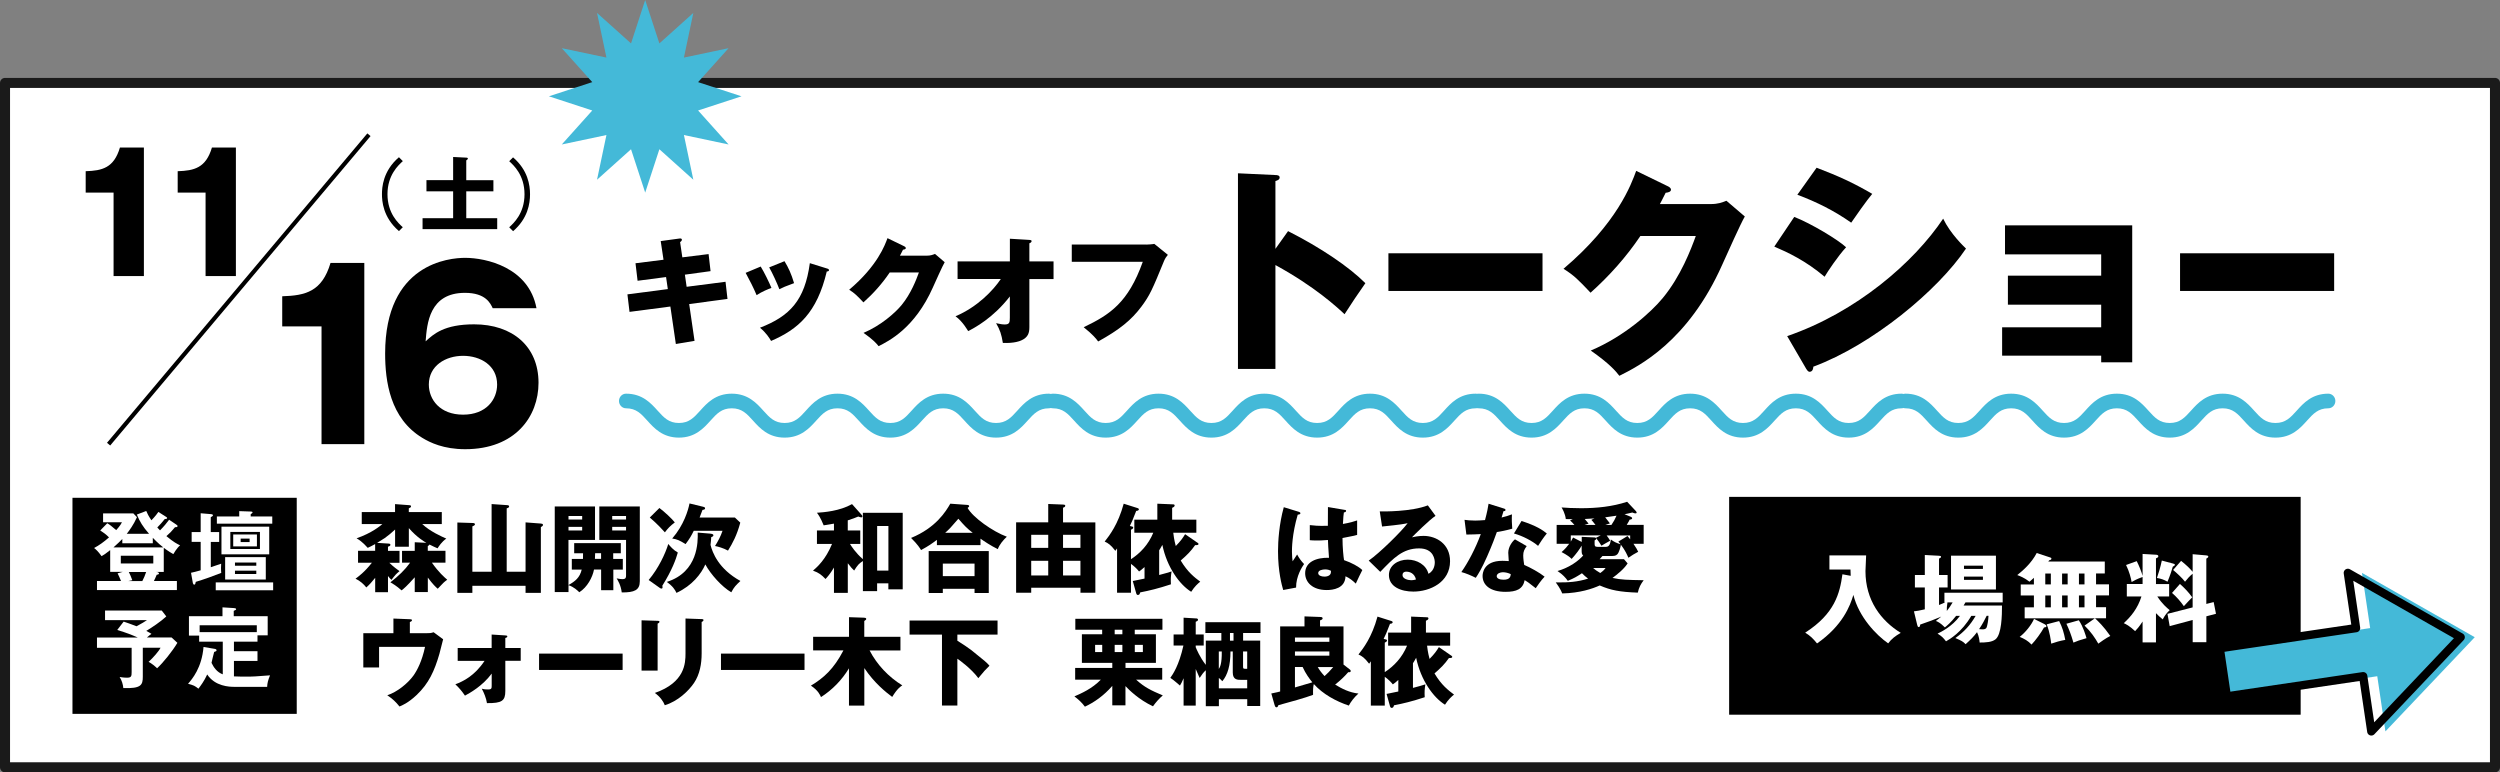 <?xml version="1.0" encoding="UTF-8"?><svg id="a" xmlns="http://www.w3.org/2000/svg" viewBox="0 0 597.84 184.68"><rect x="0" y="0" width="597.84" height="184.68" fill="#808080" stroke="none"/><defs><style>.b{stroke-miterlimit:10;}.b,.c{fill:none;stroke:#000;}.d,.e{fill:#fff;}.c{stroke-width:2px;}.c,.e{stroke-linecap:round;stroke-linejoin:round;}.f{fill:#44b9d8;}.e{stroke:#1a1a1a;stroke-width:2.4px;}</style></defs><rect class="e" x="1.2" y="19.83" width="595.44" height="163.66"/><path d="M308.02,55.27c7.84,3.97,14.57,8.53,18.49,12.45-2.38,3.44-2.65,3.82-4.98,7.42-1.75-1.64-7.05-6.57-16.53-11.76v24.85h-8.96v-46.79l8.96.42c.37,0,1.01.05,1.01.58s-.58.74-1.01.85v16.22l3.02-4.24Z"/><path d="M368.87,60.57v9.01h-36.85v-9.01h36.85Z"/><path d="M409.09,48.8c1.75,0,2.7-.37,3.76-.79l4.4,3.76c-.95,1.59-4.19,8.85-5.41,11.55-8.16,18.34-19.93,24.22-24.59,26.55-.9-1.17-2.38-2.91-6.84-6.04,8.05-3.39,14.47-9.22,17.22-12.56,4.29-5.19,6.73-11.61,7.9-14.84h-13.25c-3.39,5.03-7.42,9.54-11.92,13.57-2.86-3.02-3.92-4.13-6.47-5.72,12.88-10.92,16.22-20.24,17.38-23.42l7.63,3.71c.21.11.69.37.69.79,0,.53-.74.69-1.27.74-.85,1.64-1.01,2.07-1.38,2.7h12.14Z"/><path d="M429.07,51.87c4.08,1.59,10.55,5.51,12.4,7.26-1.96,2.12-4.4,5.78-5.14,7.05-4.5-3.82-8.8-5.83-12.03-7.21l4.77-7.1ZM427.37,80.38c16.64-5.72,30.37-17.7,37.31-28.09,1.75,3.66,5.03,6.73,5.46,7.15-6.68,9.96-22.36,23-36.51,28.25,0,.32-.11,1.22-.9,1.22-.37,0-.69-.53-.79-.69l-4.56-7.84ZM434.42,40.11c5.41,2.07,8.74,3.6,13.3,6.25-1.11,1.27-4.29,5.78-5.03,6.89-3.97-2.81-8.32-4.98-12.88-6.68l4.61-6.47Z"/><path d="M478.78,85.05v-6.78h23.69v-5.41h-22.31v-6.94h22.31v-5.09h-23v-6.94h30.42v32.75h-7.42v-1.59h-23.69Z"/><path d="M558.18,60.57v9.01h-36.85v-9.01h36.85Z"/><path d="M158,57.65l4.47-.61c.2-.03.59-.06.59.28,0,.25-.2.42-.42.59l.53,3.63,6.28-.78.47,4.08-6.14.84.42,2.9,9.3-1.2.47,4.1-9.16,1.23,1.28,8.8-4.47.75-1.31-8.96-9.77,1.28-.5-4.19,9.66-1.26-.42-2.88-6.81.89-.5-4.19,6.7-.84-.67-4.47Z"/><path d="M181.91,63.74c.87,1.4,2.04,3.83,2.57,5.11-.7.25-2.29.89-3.55,1.73-.75-1.81-1.7-3.63-2.62-5.33l3.6-1.51ZM197.71,64.19c.31.08.53.17.53.42,0,.28-.39.31-.53.31-2.35,9.91-6.84,13.82-13.32,16.61-.33-.59-1.17-1.95-2.65-3.16,7.15-2.76,10.72-6.56,11.92-15.44l4.05,1.26ZM187.6,62.46c.95,1.56,1.62,2.99,2.29,5.25-2.04.75-2.71,1.03-3.52,1.45-.53-1.42-1.68-3.91-2.43-5.22l3.66-1.48Z"/><path d="M221.61,61.14c.92,0,1.42-.2,1.98-.42l2.32,1.98c-.5.84-2.21,4.66-2.85,6.09-4.3,9.66-10.5,12.76-12.96,13.99-.47-.61-1.26-1.54-3.6-3.18,4.24-1.79,7.62-4.86,9.08-6.62,2.26-2.74,3.55-6.12,4.16-7.82h-6.98c-1.79,2.65-3.91,5.03-6.28,7.15-1.51-1.59-2.07-2.18-3.41-3.02,6.79-5.75,8.54-10.67,9.16-12.34l4.02,1.95c.11.06.36.2.36.42,0,.28-.39.36-.67.39-.45.87-.53,1.09-.73,1.42h6.39Z"/><path d="M228.99,66.73v-4.22h12.51v-5.42l4.66.28c.31.03.53.03.53.31,0,.25-.31.42-.53.5v4.33h5.78v4.22h-5.78v11.5c0,1.4-.31,2.4-1.84,3.13-.28.14-1.7.78-4.5.64-.34-2.07-.67-3.07-1.62-4.72,1,.22,1.48.31,2.09.31,1.14,0,1.2-.53,1.2-1.65v-5.05c-4.05,5.22-8.46,7.51-9.97,8.29-.11-.17-1.31-2.32-3.02-3.55,5.25-2.23,8.99-6.17,10.83-8.91h-10.36Z"/><path d="M274.11,58.49c.22,0,1.45-.06,1.93-.17l3.24,2.62c-.33.42-.64.78-.92,1.48-2.79,6.81-3.38,8.18-5.42,10.92-2.37,3.16-5.14,5.45-10.33,8.32-.47-.64-1.14-1.54-3.46-3.41,6.34-3.04,10.64-5.89,14.13-15.64h-16.98v-4.13h17.82Z"/><path class="f" d="M238.19,104.65c-3.89,0-5.92-2.25-7.55-4.06-1.49-1.65-2.66-2.95-5.09-2.95s-3.6,1.3-5.09,2.95c-1.63,1.81-3.66,4.06-7.55,4.06s-5.92-2.25-7.55-4.06c-1.49-1.65-2.66-2.95-5.09-2.95s-3.6,1.3-5.09,2.95c-1.63,1.81-3.66,4.06-7.55,4.06s-5.92-2.25-7.55-4.06c-1.49-1.65-2.66-2.95-5.09-2.95s-3.6,1.3-5.09,2.95c-1.63,1.81-3.66,4.06-7.55,4.06s-5.92-2.25-7.55-4.06c-1.49-1.65-2.66-2.95-5.09-2.95-.93,0-1.69-.79-1.69-1.75s.75-1.75,1.69-1.75c3.89,0,5.92,2.25,7.55,4.06,1.49,1.65,2.66,2.95,5.09,2.95s3.6-1.3,5.09-2.95c1.63-1.81,3.66-4.06,7.55-4.06s5.92,2.25,7.55,4.06c1.49,1.65,2.66,2.95,5.09,2.95s3.6-1.3,5.09-2.95c1.63-1.81,3.66-4.06,7.55-4.06s5.92,2.25,7.55,4.06c1.49,1.65,2.66,2.95,5.09,2.95s3.6-1.3,5.09-2.95c1.63-1.81,3.66-4.06,7.55-4.06s5.92,2.25,7.55,4.06c1.49,1.65,2.66,2.95,5.09,2.95s3.6-1.3,5.09-2.95c1.63-1.81,3.66-4.06,7.55-4.06.93,0,1.69.79,1.69,1.75s-.75,1.75-1.69,1.75c-2.43,0-3.6,1.3-5.09,2.95-1.63,1.81-3.66,4.06-7.55,4.06Z"/><path class="f" d="M340.25,104.65c-3.89,0-5.92-2.25-7.55-4.06-1.49-1.65-2.66-2.95-5.09-2.95s-3.6,1.3-5.09,2.95c-1.63,1.81-3.66,4.06-7.55,4.06s-5.92-2.25-7.55-4.06c-1.49-1.65-2.66-2.95-5.09-2.95s-3.6,1.3-5.09,2.95c-1.63,1.81-3.66,4.06-7.55,4.06s-5.92-2.25-7.55-4.06c-1.49-1.65-2.66-2.95-5.09-2.95s-3.6,1.3-5.09,2.95c-1.63,1.81-3.66,4.06-7.55,4.06s-5.92-2.25-7.55-4.06c-1.49-1.65-2.66-2.95-5.09-2.95-.93,0-1.69-.79-1.69-1.75s.75-1.75,1.69-1.75c3.89,0,5.92,2.25,7.55,4.06,1.49,1.65,2.66,2.95,5.09,2.95s3.6-1.3,5.09-2.95c1.63-1.81,3.66-4.06,7.55-4.06s5.92,2.25,7.55,4.06c1.49,1.65,2.66,2.95,5.09,2.95s3.6-1.3,5.09-2.95c1.63-1.81,3.66-4.06,7.55-4.06s5.92,2.25,7.55,4.06c1.49,1.65,2.66,2.95,5.09,2.95s3.6-1.3,5.09-2.95c1.63-1.81,3.66-4.06,7.55-4.06s5.92,2.25,7.55,4.06c1.49,1.65,2.66,2.95,5.09,2.95s3.6-1.3,5.09-2.95c1.63-1.81,3.66-4.06,7.55-4.06.93,0,1.69.79,1.69,1.75s-.75,1.75-1.69,1.75c-2.43,0-3.6,1.3-5.09,2.95-1.63,1.81-3.66,4.06-7.55,4.06Z"/><path class="f" d="M442.09,104.65c-3.89,0-5.92-2.25-7.55-4.06-1.49-1.65-2.66-2.95-5.09-2.95s-3.6,1.3-5.09,2.95c-1.63,1.81-3.66,4.06-7.55,4.06s-5.92-2.25-7.55-4.06c-1.49-1.65-2.66-2.95-5.09-2.95s-3.6,1.3-5.09,2.95c-1.63,1.81-3.66,4.06-7.55,4.06s-5.92-2.25-7.55-4.06c-1.49-1.65-2.66-2.95-5.09-2.95s-3.6,1.3-5.09,2.95c-1.63,1.81-3.66,4.06-7.55,4.06s-5.92-2.25-7.55-4.06c-1.49-1.65-2.66-2.95-5.09-2.95-.93,0-1.69-.79-1.69-1.75s.75-1.75,1.69-1.75c3.89,0,5.92,2.25,7.55,4.06,1.49,1.65,2.66,2.95,5.09,2.95s3.6-1.3,5.09-2.95c1.63-1.81,3.66-4.06,7.55-4.06s5.92,2.25,7.55,4.06c1.49,1.65,2.66,2.95,5.09,2.95s3.6-1.3,5.09-2.95c1.63-1.81,3.66-4.06,7.55-4.06s5.92,2.25,7.55,4.06c1.49,1.65,2.66,2.95,5.09,2.95s3.6-1.3,5.09-2.95c1.63-1.81,3.66-4.06,7.55-4.06s5.92,2.25,7.55,4.06c1.49,1.65,2.66,2.95,5.09,2.95s3.6-1.3,5.09-2.95c1.63-1.81,3.66-4.06,7.55-4.06.93,0,1.69.79,1.69,1.75s-.75,1.75-1.69,1.75c-2.43,0-3.6,1.3-5.09,2.95-1.63,1.81-3.66,4.06-7.55,4.06Z"/><path class="f" d="M544.14,104.65c-3.89,0-5.92-2.25-7.55-4.06-1.49-1.65-2.66-2.95-5.09-2.95s-3.6,1.3-5.09,2.95c-1.63,1.81-3.66,4.06-7.55,4.06s-5.92-2.25-7.55-4.06c-1.49-1.65-2.66-2.95-5.09-2.95s-3.6,1.3-5.09,2.95c-1.63,1.81-3.66,4.06-7.55,4.06s-5.92-2.25-7.55-4.06c-1.49-1.65-2.66-2.95-5.09-2.95s-3.6,1.3-5.09,2.95c-1.63,1.81-3.66,4.06-7.55,4.06s-5.92-2.25-7.55-4.06c-1.49-1.65-2.66-2.95-5.09-2.95-.93,0-1.69-.79-1.69-1.75s.75-1.75,1.69-1.75c3.89,0,5.92,2.25,7.55,4.06,1.49,1.65,2.66,2.95,5.09,2.95s3.6-1.3,5.09-2.95c1.63-1.81,3.66-4.06,7.55-4.06s5.92,2.25,7.55,4.06c1.49,1.65,2.66,2.95,5.09,2.95s3.6-1.3,5.09-2.95c1.63-1.81,3.66-4.06,7.55-4.06s5.92,2.25,7.55,4.06c1.49,1.65,2.66,2.95,5.09,2.95s3.6-1.3,5.09-2.95c1.63-1.81,3.66-4.06,7.55-4.06s5.92,2.25,7.55,4.06c1.49,1.65,2.66,2.95,5.09,2.95s3.6-1.3,5.09-2.95c1.63-1.81,3.66-4.06,7.55-4.06.93,0,1.69.79,1.69,1.75s-.75,1.75-1.69,1.75c-2.43,0-3.6,1.3-5.09,2.95-1.63,1.81-3.66,4.06-7.55,4.06Z"/><path d="M96.14,134.59v-2.85h3.04v-2.07l2.78.14c-.41-.23-2.28-1.31-4.19-3.52v4.46h-3.29v-4.12c-.83.78-1.59,1.4-2.44,2.02-.3.21-1.24.8-1.86,1.17l2.6.16c.3.02.58.02.58.32,0,.25-.3.34-.58.44v.99h2.76v2.85h-2.44c.92.9,1.89,1.61,2.44,2-.83.69-.94.8-1.93,2.09-.37-.35-.41-.41-.83-.92v3.86h-3.06v-3.43c-.69.85-1.33,1.61-2.12,2.3-.62-.8-1.52-1.59-2.58-2.09.64-.48,2.16-1.56,3.91-3.82h-3.31v-2.85h4.09v-1.61c-1.03.55-1.15.62-1.77.9-1.26-1.43-2.16-1.98-2.67-2.28,3.63-1.26,5.63-2.94,6.16-3.4h-4.92v-2.87h7.96v-1.91l3.29.25c.39.02.53.07.53.28,0,.23-.16.32-.53.48v.9h7.89v2.87h-4.67c1.84,1.75,4.69,3.01,5.75,3.47-1.06.71-1.82,1.89-2.09,2.32-.55-.23-1.08-.46-1.93-.9-.07.12-.12.18-.41.39v1.1h4.23v2.85h-3.24c1.59,2.28,3.01,3.52,3.66,4.07-.3.23-.76.55-1.24,1.08-.78.83-.87.92-1.03,1.08-.51-.44-1.13-1.01-2.37-2.67v3.47h-3.13v-3.54c-1.93,2.16-2.6,2.71-3.15,3.13-1.27-1.13-2.16-1.63-2.67-1.93,1.98-1.54,3.47-2.97,4.71-4.69h-1.93Z"/><path d="M117.56,136.73v-16.19l3.61.25c.32.02.58.05.58.32,0,.21-.16.32-.58.46v15.15h4.51v-11.8l3.66.28c.18.02.51.05.51.32,0,.14-.07.28-.51.53v15.73h-3.66v-1.7h-12.72v1.7h-3.59v-16.83l3.68.12c.21,0,.53.05.53.3,0,.18-.14.3-.62.51v10.85h4.6Z"/><path d="M146.67,136.2v4.94h-2.92v-4.94h-1.7c-.35,1.84-1.59,4.21-3.52,5.43-.44-.44-1.29-1.26-2.58-1.7v1.66h-3.29v-20.47h9.63v8h-6.35v10.79c1.61-.9,2.71-1.77,3.17-3.7h-2.37v-2.55h2.67c0-.41.02-.92.02-1.36h-2.12v-2.42h11.15v2.42h-1.82v1.36h2.3v2.55h-2.3ZM139.22,123.39h-3.27v.85h3.27v-.85ZM139.22,125.99h-3.27v.87h3.27v-.87ZM143.75,132.29h-1.43c-.02.28-.02,1.15-.05,1.36h1.47v-1.36ZM148.68,141.67c-.21-1.75-.94-2.9-1.22-3.36.76.14.97.18,1.33.18.44,0,.92,0,.92-.8v-8.58h-6.39v-8h9.68v17.89c0,2.14-1.31,2.69-4.32,2.67ZM149.71,123.39h-3.31v.85h3.31v-.85ZM149.71,125.99h-3.31v.87h3.31v-.87Z"/><path d="M155.12,138.7c2.32-2.74,4.02-6.35,4.69-8.62.44.55,1.24,1.47,2.28,2.05-.44,1.59-1.38,4.21-3.7,7.93.02.14.05.25.05.39,0,.23-.14.3-.25.3-.18,0-.32-.09-.44-.18l-2.62-1.86ZM157.69,121.48c1.13.83,3.08,2.64,3.68,3.45-1.13.85-1.68,1.45-2.37,2.37-.37-.41-1.79-2-3.61-3.54l2.3-2.28ZM169.86,127.62c.57.05.74.18.74.41s-.32.35-.53.44c-.02.57-.05.99-.16,1.84.46,1.82,1.91,5.73,7.15,8.62-1.1,1.03-1.52,1.45-2.18,2.71-2.25-1.31-4.92-4.28-6.21-6.67-.97,2.23-3.13,5.06-6.9,6.81-.37-.78-.87-1.59-2.32-2.62,7.56-2.41,7.45-9.63,7.4-11.8l3.01.25ZM168.08,121.16c.28.07.53.14.53.39,0,.28-.23.32-.62.39-.25.69-.44,1.15-.69,1.82h8.44l1.29,1.22c-.8,2.99-1.84,4.94-2.94,6.69-1.13-.62-2.39-.97-3.1-1.1.69-1.1,1.36-2.32,1.79-3.63h-6.88c-.6,1.22-.97,1.86-1.95,3.17-1.43-.87-1.98-1.15-3.2-1.33,2.81-3.24,3.82-6.78,4.14-8.39l3.2.78Z"/><path d="M206.35,122.63h9.52v18.3h-3.43v-1.43h-2.69v1.86h-3.4v-7.2c-1.01.67-1.24.94-2.09,2.28-.39-.37-.78-.76-1.52-1.75v7.08h-3.31v-6.05c-.92,1.56-1.61,2.3-2.02,2.74-.97-.99-1.52-1.47-2.99-2,1.06-.92,3.01-2.64,4.55-6.39h-3.61v-3.22h4.07v-1.63c-.39.07-2.12.34-2.46.41-.78-1.91-1.29-2.58-1.61-3.01,1.7-.12,5.4-.39,8.39-2.07l2.32,2.6c.07.07.16.21.16.3,0,.14-.09.28-.28.28-.14,0-.46-.12-.71-.21-.51.21-1.49.62-2.51.92v2.42h2.99v3.22h-2.46c.28.46,1.38,2.18,3.08,3.63v-11.08ZM212.45,136.45v-10.67h-2.69v10.67h2.69Z"/><path d="M234.47,130.36h-10.42v-1.26c-1.17.87-1.91,1.42-3.79,2.44-.28-.44-.76-1.29-2.39-2.9,5.91-2.42,8.3-6.3,9.38-8.19l4.14.3c.11,0,.37.07.37.28,0,.14-.09.23-.37.44,1.29,2.32,6.07,5.66,9.38,6.88-.78.71-1.75,1.84-2.16,2.97-1.7-.83-3.27-1.89-4.14-2.51v1.56ZM225.46,140.8v1.01h-3.38v-10.03h14.37v10.03h-3.4v-1.01h-7.59ZM233.05,137.78v-3.01h-7.59v3.01h7.59ZM232.61,127.41c-1.4-1.08-1.98-1.7-3.43-3.36-1.98,2.28-2.07,2.39-3.15,3.36h6.58Z"/><path d="M246.6,140.54v1.2h-3.61v-16.83h7.68v-4.39l3.54.14c.44.02.53.12.53.28,0,.28-.28.39-.53.48v3.5h7.73v16.83h-3.56v-1.2h-11.77ZM250.67,131.02v-3.13h-4.07v3.13h4.07ZM250.67,137.62v-3.52h-4.07v3.52h4.07ZM258.37,131.02v-3.13h-4.16v3.13h4.16ZM258.37,137.62v-3.52h-4.16v3.52h4.16Z"/><path d="M286.38,129.78c.14.09.23.21.23.3,0,.25-.35.3-.81.28-1.03,1.47-1.91,2.34-3.45,3.68,1.68,2.81,3.27,4,4.67,5.06-.57.46-1.36,1.15-2.16,2.42-2.76-1.7-5.79-5.84-6.9-11.22-.41.76-.6,1.06-.76,1.29v5.91c1.47-.39,2.12-.57,2.97-.85-.18,1.06-.23,1.84-.16,3.08-3.06,1.01-5.13,1.5-7.34,1.93-.12.37-.18.62-.58.62-.16,0-.3-.14-.37-.37l-.83-2.97c.71-.14,1.52-.3,2.81-.58v-2.76c-.62.58-.92.78-1.31,1.06-.39-.48-.9-1.06-1.93-1.82v6.9h-3.33v-10.6c-.16.25-.28.41-.41.58-1.08-1.4-1.7-1.84-2.55-2.21,1.15-1.47,3.2-4.09,4.55-9.06l3.4,1.08c.12.05.23.16.23.23,0,.39-.51.41-.64.41-.92,2.37-1.03,2.62-1.52,3.61l.48.12c.14.02.32.07.32.25,0,.28-.3.41-.53.53v7.04c2.18-1.4,4.16-3.47,5.33-6.32h-4.53v-3.13h5.5v-3.82l3.77.16c.18,0,.37.05.37.28s-.23.39-.6.55v2.83h5.79v3.13h-5.52c.07.58.18,1.61.6,3.17,1.15-1.17,1.68-1.91,2.23-2.83l2.97,2.05Z"/><path d="M310.67,122.42c.18.07.3.16.3.32,0,.28-.44.32-.64.34-1.38,4.74-1.38,8.14-1.38,8.85,0,1.15.09,1.68.16,2.3.3-.44.78-1.17,1.08-1.63.46.87.99,1.59,1.66,2.28-.46.67-1.93,2.9-1.91,5.63l-3.08.58c-.32-1.1-1.24-4.37-1.24-9.27,0-2.35.25-6.49,1.38-10.53l3.68,1.13ZM321.6,121.92c.12.02.3.05.3.25,0,.28-.32.34-.53.37-.07.51-.16,1.15-.23,2.76,1.79-.32,2.58-.57,3.4-.85v3.47c-.53.14-1.59.39-3.5.74,0,2.28.23,4.51.37,5.29,1.77.6,3.52,1.54,4.37,2.37-.37.67-1.06,2.16-1.56,3.24-.74-.71-1.49-1.33-2.46-1.75-.09,2.94-3.04,3.29-4.48,3.29-3.45,0-5.17-1.89-5.17-4.02,0-2.74,2.71-3.77,5.7-3.7-.18-2.62-.21-2.92-.25-4.25-1.31.12-2.25.12-2.64.12-.74,0-1.22-.02-1.7-.07v-3.61c.83.09,2,.25,4.32.16,0-.97,0-2.99.02-4.48l4.05.69ZM316.84,136.17c-.51,0-1.61.16-1.61.87,0,.6.76.85,1.49.85.18,0,1.56,0,1.56-1.13,0-.12,0-.21-.05-.3-.28-.12-.69-.3-1.4-.3Z"/><path d="M343.28,123.36c-1.56,1.04-5.13,4.6-5.63,5.13.39-.09,1.52-.34,2.76-.34,3.13,0,6.35,1.98,6.35,6.05,0,5.06-4.81,7.27-8.78,7.27-2.97,0-5.84-1.17-5.84-3.96,0-2.28,2.12-3.68,4.51-3.68,2.16,0,4.42,1.22,4.94,3.38,1.52-.76,1.52-2.53,1.52-2.71,0-.55-.18-3.36-3.75-3.36-3.89,0-6.09,2.28-9.29,5.61l-2.76-2.69c2.64-1.84,7.77-6.9,9.31-8.95-.74.16-1.52.34-6.12.8l-.55-3.61c.9.02,7.54.09,11.5-1.45l1.84,2.51ZM336.36,136.7c-.78,0-.97.44-.97.83,0,.87,1.29,1.22,2.07,1.22.53,0,.92-.11,1.15-.18-.37-1.56-1.61-1.86-2.25-1.86Z"/><path d="M350.22,124.31c.69.09,1.33.18,2.55.18.67,0,1.36-.05,2.35-.12.53-1.98.69-2.94.85-3.91l3.61,1.13c.32.09.44.18.44.37,0,.28-.37.28-.48.28-.07.16-.37,1.22-.46,1.52,1.13-.28,1.82-.51,2.48-.76-.07.94-.02,2.51.07,3.43-1.63.46-2.92.69-3.68.8-.32.94-1.1,3.06-2.35,5.89-1.22,2.76-2.07,4.14-2.69,5.06-1.08-.55-2.32-1.08-3.45-1.38,1.59-2.25,3.4-5.66,4.65-9.08-.53.05-2.74.11-3.45.11l-.44-3.52ZM365.09,130.59c-.55.78-.83,1.29-.83,2.25,0,.76.16,1.84.23,2.25,1.38.58,3.68,1.84,4.88,2.81-.78.8-1.82,2.3-2.12,2.76-1.75-1.38-1.96-1.52-2.64-1.93-.44,2.16-1.96,2.8-4.6,2.8-3.66,0-5.47-1.63-5.47-3.79,0-.44.09-3.63,4.74-3.63.64,0,1.1.05,1.52.07-.02-.16-.12-1.82-.12-2,0-1.5,1.1-2.85,1.61-3.2l2.8,1.61ZM359.39,136.84c-.64,0-1.47.32-1.47.94,0,.55.67.85,1.63.85,1.56,0,1.66-.76,1.73-1.33-.55-.28-1.27-.46-1.89-.46ZM363.85,124.58c3.66,1.2,5.01,2.16,6.05,2.99-.78.94-1.7,2.32-2.09,2.97-1.36-1.17-3.66-2.37-5.77-2.97l1.82-2.99Z"/><path d="M372.25,130.06v-4.53h4.25c-.46-.53-.53-.6-1.04-1.08l.64-.3c-.48,0-.69,0-1.66-.02-.14-1.31-.83-2.48-1.01-2.78,1.24.09,2.69.18,4.64.18,3.73,0,7.47-.37,11.04-1.54l2.09,2.23c.11.14.18.25.18.34,0,.16-.12.21-.3.21s-.37-.07-.74-.21c-.83.21-1.31.3-1.86.41l1.36.55c.46.18.46.34.46.41,0,.21-.21.28-.6.34-.09.21-.3.64-.69,1.24h4.05v4.53h-2.44c.69,1.01.87,1.38,1.13,1.91-1.13.62-1.22.67-2.35,1.43-.28-.67-.69-1.66-1.79-3.13-.07.51-.41,1.84-.85,2.3-.39.41-.83.41-1.77.41h-1.79c-.23.28-.39.46-.67.76h5.82l.87,1.01c-.94,1.45-2.55,2.67-3.61,3.47,2.09.46,3.52.48,7.45.55-.69.92-1.13,1.72-1.4,2.97-4.35-.16-6.46-.57-9.11-1.72-1.72.78-4.71,1.82-8.97,1.91-.16-.39-.41-1.1-1.54-2.64,3.1.05,5.2-.12,7.73-.9-.55-.41-.99-.81-1.47-1.29-1.33.87-1.77,1.13-3.38,1.82-.57-.8-1.17-1.47-2.46-2.35,2.85-.83,5.01-2.41,6.14-3.72-.14-.12-.37-.28-.37-.97v-1.38c-.41.74-1.29,1.98-2.39,3.17-.51-.48-1.06-.92-2.41-1.63.92-.81,1.33-1.33,1.82-1.98h-3.01ZM375.63,129.53c.25-.41.39-.67.55-.99l2.07,1.06v-1.22l3.01.14c.14,0,.46.05.46.3,0,.14-.07.25-.39.41v.83c0,.46.07.71.69.71h2c.81,0,1.04-.67,1.2-1.75.76.55,1.24.8,2.32,1.13-.18-.23-.3-.37-.53-.64l2.18-1.33c.21.23.3.34.64.78v-.92h-5.63c.32.41.62.87.85,1.26-.69.39-1.82,1.01-2.09,1.2-.3-.51-.85-1.33-1.31-1.89l1.15-.58h-7.17v1.5ZM381.54,125.53c-.62-.8-.67-.87-.99-1.22l.74-.34c-.51.02-1.13.09-2.32.14.3.37.8.94.92,1.1l-.97.32h2.62ZM380.96,135.83c.44.37.94.76,1.72,1.2.8-.57,1.06-.9,1.26-1.2h-2.99ZM385.35,125.53c.55-.83.87-1.38,1.22-2.21-.46.07-1.17.18-2.71.39.39.48.83,1.03,1.13,1.45l-1.1.37h1.47Z"/><path d="M101.99,151.42c.76,0,1.03,0,1.7-.23l2.28,1.68c-.14.55-.76,3.01-.9,3.52-1.17,4.02-2.51,7.04-5.45,9.82-2.02,1.91-3.54,2.51-4.09,2.74-.87-1.08-1.56-1.77-2.92-2.69,2.37-.76,4.9-2.83,6.25-4.69.9-1.26,2.05-3.45,2.78-6.88h-10.99v4.92h-3.77v-8.19h7.2v-3.5l3.93.16c.18,0,.51.02.51.23,0,.25-.34.39-.51.44v2.67h3.98Z"/><path d="M109.45,158.02v-3.06h8.12v-3.22l3.27.21c.32.02.48.05.48.25,0,.23-.3.32-.48.37v2.39h3.68v3.06h-3.68v7.22c0,2.35-.81,2.94-4.39,2.9-.18-1.17-.71-2.48-1.24-3.45.34.09.67.18,1.52.18s.85-.28.85-1.03v-2.76c-2.21,2.99-5.2,4.62-6.39,5.27-.67-.99-1.43-1.91-2.3-2.71,1.89-.71,4.6-2.02,6.99-5.61h-6.42Z"/><path d="M148.89,156.3v3.91h-19.98v-3.91h19.98Z"/><path d="M157.26,148.46c.28,0,.44.02.44.23,0,.23-.28.37-.44.44v11.24h-3.84v-12.03l3.84.12ZM167.79,148.04c.23,0,.44.05.44.23,0,.28-.28.39-.44.46v7.5c0,2.51-.44,5.04-1.84,7.11-1.26,1.86-3.82,4.35-6.97,5.31-.35-.94-1.17-2.09-2.39-2.94,7.2-2.51,7.34-7.11,7.34-9.45v-8.35l3.86.14Z"/><path d="M192.39,156.3v3.91h-19.98v-3.91h19.98Z"/><path d="M206.68,168.74h-3.66v-8.92c-1.68,2.78-3.96,5.13-6.69,6.88-.21-.48-.64-1.56-2.41-2.74,3.04-1.82,5.47-3.98,7.77-8.42h-7.24v-3.26h8.58v-4.69l3.54.12c.18,0,.57.02.57.28,0,.21-.07.25-.46.51v3.79h8.65v3.26h-7.38c1.79,3.43,4.51,6.3,7.82,8.35-.39.25-1.2.76-2.41,2.76-1.45-1.08-4.28-3.31-6.67-6.9v8.99Z"/><path d="M228.94,153.22c1.13.71,2.62,1.68,3.29,2.21,3.36,2.69,3.7,2.97,4.39,3.77-1.08,1.06-1.22,1.22-2.67,2.97-1.7-2.32-4.6-4.37-5.01-4.65v11.2h-3.68v-16.97h-7.75v-3.36h21.04v3.36h-9.61v1.47Z"/><path d="M269.16,168.67h-3.17v-4.65c-2.05,2.37-4.37,3.96-6.55,4.97-.71-.97-1.54-1.72-2.51-2.46,1.63-.71,4.21-1.82,6.32-4h-6.14v-2.81h8.88v-1.2h-7.27v-6.85h4.85v-1.08h-6.42v-2.62h20.83v2.62h-6.62v1.08h5.06v6.85h-7.27v1.2h8.78v2.81h-6.25c2.05,1.84,3.47,2.53,6.39,3.77-.85.71-1.68,1.66-2.35,2.6-3.4-1.59-5.79-3.98-6.58-4.83v4.6ZM263.58,154.21h-1.7v1.72h1.7v-1.72ZM268.4,150.6h-1.84v1.08h1.84v-1.08ZM266.56,155.93h1.84v-1.72h-1.84v1.72ZM271.37,155.93h1.93v-1.72h-1.93v1.72Z"/><path d="M288.34,153.19h3.73v-1.82h-3.82v-2.58h13.18v2.58h-4.16v1.82h4.09v15.64h-3.1v-1.63h-6.78v1.68h-3.13v-8.6c-.57.51-.94,1.04-1.47,1.84-.55-1.2-.76-1.68-.94-2.14v8.76h-2.9v-6.55c-.32.83-.6,1.29-.87,1.75-.16-.14-1.63-1.43-2.3-1.84.6-.85,2.05-2.9,3.13-7.73h-2.35v-2.64h2.39v-4.02l3.06.18c.14,0,.39.07.39.32s-.28.37-.55.48v3.04h1.91v2.64h-1.91v.41c.21.48.99,2.42,2.41,4.21v-5.79ZM298.25,164.6v-2.02h-1.43c-.85,0-2.02.02-2.02-1.75v-5.04h-.55c0,3.36-.69,5.63-1.95,7.11-.39-.41-.48-.53-.83-.78v2.48h6.78ZM291.46,155.79v4.19c.3-.48.74-1.2.71-4.19h-.71ZM294.98,151.38h-.85v1.82h.85v-1.82ZM298.25,155.79h-.99v3.59c0,.51.07.55.53.55h.46v-4.14Z"/><path d="M304.01,165.84c1.33-.28,1.75-.37,2.12-.48v-15.57h5.82v-2.39l3.72.14c.28,0,.62.02.62.34,0,.25-.3.37-.62.48v1.43h5.61v9.13l1.54,1.2c.11.09.18.18.18.32,0,.18-.09.3-.25.3-.07,0-.23.02-.34,0-.94,1.1-2,2.07-3.13,2.97,1.61.99,3.43,1.91,5.57,2.14-1.06.94-1.82,1.98-2.3,2.88-3.04-1.01-6.21-2.74-8.37-5.15-.16.64-.21,1.2-.18,2.58-1.84.71-5.52,1.72-8.3,2.48-.09.28-.21.51-.44.51-.3,0-.39-.35-.46-.55l-.78-2.74ZM309.67,153.47h8.23v-1.01h-8.23v1.01ZM317.9,155.79h-8.23v1.01h8.23v-1.01ZM309.67,164.39c1.29-.37,3.84-1.13,4.16-1.22-.71-.87-1.59-2.05-2.32-3.66h-1.84v4.88ZM315.12,159.52c.44.76.92,1.4,1.63,2.16.74-.67,1.24-1.17,2.07-2.16h-3.7Z"/><path d="M347.06,156.78c.14.09.23.21.23.3,0,.25-.34.3-.8.28-1.03,1.47-1.91,2.34-3.45,3.68,1.68,2.81,3.27,4,4.67,5.06-.57.46-1.36,1.15-2.16,2.42-2.76-1.7-5.79-5.84-6.9-11.22-.41.76-.6,1.06-.76,1.29v5.91c1.47-.39,2.12-.57,2.97-.85-.18,1.06-.23,1.84-.16,3.08-3.06,1.01-5.13,1.5-7.34,1.93-.12.37-.18.62-.58.62-.16,0-.3-.14-.37-.37l-.83-2.97c.71-.14,1.52-.3,2.81-.58v-2.76c-.62.58-.92.78-1.31,1.06-.39-.48-.9-1.06-1.93-1.82v6.9h-3.33v-10.6c-.16.25-.28.41-.41.58-1.08-1.4-1.7-1.84-2.55-2.21,1.15-1.47,3.2-4.09,4.55-9.06l3.4,1.08c.12.05.23.16.23.23,0,.39-.51.41-.64.41-.92,2.37-1.03,2.62-1.52,3.61l.48.12c.14.02.32.07.32.25,0,.28-.3.41-.53.53v7.04c2.18-1.4,4.16-3.47,5.33-6.32h-4.53v-3.13h5.5v-3.82l3.77.16c.18,0,.37.05.37.28s-.23.39-.6.55v2.83h5.79v3.13h-5.52c.07.58.18,1.61.6,3.17,1.15-1.17,1.68-1.91,2.23-2.83l2.97,2.05Z"/><path d="M76.89,106.21v-28.16h-9.4v-7.2c5.55-.17,9.51-1.1,11.55-7.97h8.08v43.33h-10.23Z"/><path d="M117.83,73.71c-.55-1.15-1.65-3.68-6.65-3.68-8.52,0-9.07,7.37-9.4,11.6,1.92-1.76,4.45-4.07,11.6-4.07,9.18,0,15.4,5.28,15.4,13.97,0,8.08-5.55,15.89-17.54,15.89-5.17,0-8.41-1.59-10.23-2.7-7.75-4.67-8.91-13.58-8.91-20.18,0-21.56,15.34-22.88,19.14-22.88,4.95,0,15.23,2.25,17.05,12.04h-10.45ZM118.88,91.96c0-4.56-3.96-6.87-8.14-6.87s-8.19,2.36-8.19,6.87c0,3.57,2.64,7.2,8.19,7.2s8.14-3.63,8.14-7.2Z"/><path d="M27.16,66.02v-19.97h-6.67v-5.11c3.94-.12,6.75-.78,8.19-5.66h5.73v30.73h-7.25Z"/><path d="M49.16,66.02v-19.97h-6.67v-5.11c3.94-.12,6.75-.78,8.19-5.66h5.73v30.73h-7.25Z"/><line class="b" x1="88.23" y1="32.22" x2="25.97" y2="106.21"/><rect x="17.33" y="119.04" width="53.63" height="51.67"/><path class="d" d="M26.35,136.78v-5.23c-1.03.84-1.58,1.18-2.06,1.45-.82-1.13-1.32-1.6-1.79-1.95,1.18-.63,2.31-1.43,3.57-2.54-.71-.71-1.3-1.15-2.1-1.66l1.68-1.72c.61.34.99.67,2.14,1.64,1.01-1.13,1.22-1.58,1.37-1.87h-4.51v-2.12h7.24l.86.9c-.82,1.85-1.83,3.19-2.44,3.97h5.33c-1.53-1.76-2.18-2.86-2.92-4.6l2.25-.86c.23.55.53,1.2,1.24,2.23,1.03-1.07,1.45-1.7,1.66-2l1.85,1.18c.21.13.25.19.25.27,0,.23-.31.25-.57.25-.57.71-1.13,1.37-1.79,2.02.11.13.21.23.65.69.99-.99,1.6-1.76,2.18-2.54l1.68,1.13c.23.15.34.25.34.38,0,.25-.21.27-.61.27-.86,1.05-1.11,1.28-2.06,2.14,1.74,1.45,2.58,1.87,3.28,2.2-.78.61-1.6,2.06-1.62,2.1-1.2-.65-2.16-1.43-2.29-1.51v5.77h-1.83l.4.06c.11.02.29.21.29.31,0,.23-.38.29-.55.31-.23.61-.5,1.13-.67,1.49h5.5v2.16h-19.11v-2.16h5.75c-.25-.67-.65-1.49-.82-1.83l1.24-.36h-3.04ZM29.26,128.88c-.44.44-1.05,1.09-2.12,2.02h11.9c-.38-.29-1.26-1.01-2.5-2.29v1.3h-7.29v-1.03ZM28.89,132.89v1.85h7.77v-1.85h-7.77ZM30.8,136.78c.29.59.5,1.01.84,1.97-.29.06-.59.11-.99.21h3.38c.36-.65.67-1.43.92-2.18h-4.16Z"/><path class="d" d="M52.41,127.24v2.35h-2v6.05c.57-.19,2.08-.69,2.48-.84-.02.29-.04.63-.04,1.07,0,.61.04.84.06,1.13-1.39.57-4.43,1.66-6.09,2.14-.08.42-.13.67-.38.67-.15,0-.27-.17-.32-.38l-.44-2.46c.59-.11,1.39-.34,2.31-.59v-6.8h-2.16v-2.35h2.16v-4.49l2.48.21c.27.02.46.13.46.25,0,.19-.21.31-.53.48v3.55h2ZM65.32,141.16h-13.73v-1.89h13.73v1.89ZM65.11,123.51v1.72h-13.25v-1.72h5.35v-1.28l2.86.1c.19,0,.32.08.32.21s-.23.29-.44.42v.55h5.17ZM64.38,132.56h-11.42v-6.61h11.42v6.61ZM63.56,138.58h-9.72v-5.35h9.72v5.35ZM55.08,127.2v4.09h7.08v-4.09h-7.08ZM61.44,127.81v2.86h-5.67v-2.86h5.67ZM61.29,135.28v-.76h-5.1v.76h5.1ZM56.19,136.46v.8h5.1v-.8h-5.1ZM57.55,128.8v.82h2.14v-.82h-2.14Z"/><path class="d" d="M34.15,161.81c0,2-.38,2.88-4.66,2.73-.08-.86-.34-1.79-.88-2.65.25.04.94.17,1.78.17,1.03,0,1.09-.38,1.09-1.38v-5.77h-8.29v-2.46h9.74c-1.55-.69-2.6-1.09-4.89-1.81l1.53-1.99c1.03.34,1.13.38,3.09,1.11,1.22-.63,1.93-1.11,2.5-1.47h-10.04v-2.29h13.56l1.09,1.41c-1.32,1.24-3.59,2.75-4.79,3.46.9.48,1.03.57,1.24.71-.23.17-.63.44-1.09.86h5.9l1.39,1.28c-1.2,2.04-3.46,4.81-4.85,6.09-.46-.46-1.34-1.2-2.04-1.53,1.13-1.03,2.48-2.58,2.86-3.38h-4.24v6.91Z"/><path class="d" d="M56.02,164.25c-1.18,0-4.6-.12-6.47-2.96-.71,1.58-1.62,2.77-2.1,3.4-.9-.71-1.11-.8-2.48-1.18.97-1.09,3.3-3.84,3.7-8.8l2.69.46c.27.04.42.15.42.34,0,.21-.15.25-.57.4-.13.4-.55,2.25-.63,2.6.5,1.05,1.28,2.23,2.69,2.75v-7.81h-5.65v-1.45h-2.44v-4.64h8.02v-2.12l2.69.17c.25.02.57.04.57.27,0,.15-.1.19-.57.4v1.28h8.12v4.58h-2.44v1.51h-5.63v2.27h5.63v2.33h-5.63v3.7c1.11.06,2.54.06,2.79.06,1.76,0,2.37-.04,5.84-.31-.48,1.18-.65,1.85-.69,2.75h-7.87ZM61.41,151.17v-1.64h-13.67v1.64h13.67Z"/><path d="M96.32,38.54c-1.05.96-3.66,3.32-3.66,7.9s2.6,6.94,3.66,7.9l-.92.92c-3.86-3.31-4.06-7.26-4.06-8.83s.2-5.52,4.06-8.83l.92.92Z"/><path d="M117.99,43.08v2.67h-6.49v6.43h7.4v2.62h-17.85v-2.62h7.31v-6.43h-6.38v-2.67h6.38v-5.54l3.22.16c.17,0,.31.12.31.23,0,.14-.25.33-.39.43v4.73h6.49Z"/><path d="M122.69,55.27l-.92-.92c1.05-.96,3.66-3.32,3.66-7.9s-2.6-6.94-3.66-7.9l.92-.92c3.54,3.03,4.06,6.63,4.06,8.83s-.52,5.8-4.06,8.83Z"/><polygon class="f" points="154.29 0 157.68 10.38 165.8 3.09 163.55 13.77 174.23 11.52 166.94 19.64 177.32 23.03 166.94 26.42 174.23 34.55 163.55 32.29 165.8 42.98 157.68 35.69 154.29 46.06 150.9 35.69 142.77 42.98 145.02 32.29 134.34 34.55 141.63 26.42 131.26 23.03 141.63 19.64 134.34 11.52 145.02 13.77 142.77 3.09 150.9 10.38 154.29 0"/><rect x="413.5" y="118.82" width="136.67" height="52.09"/><polygon class="f" points="533.58 166.87 568.49 161.71 570.44 174.9 591.8 152.38 564.83 137 566.79 150.2 531.88 155.36 533.58 166.87"/><polygon class="c" points="530.21 166.87 565.12 161.71 567.07 174.9 588.43 152.38 561.46 137 563.41 150.2 528.51 155.36 530.21 166.87"/><path class="d" d="M442.57,137.71c-.02-.78-.02-.99-.05-1.52h-5.04v-3.38h8.78c-.02.6-.16,3.24-.16,3.77,0,6.99,3.73,11.87,8.44,14.76-1.36.78-2.21,1.45-3.01,2.51-2.85-1.98-7.01-6.3-8.32-11.59-.76,2.58-2.55,7.33-8.69,11.61-1.01-1.24-1.61-1.82-2.83-2.58,7.06-4.53,8.28-9.4,8.9-13.96l1.98.37Z"/><path class="d" d="M467.8,147.25c-1.31,1.66-2.21,2.37-2.71,2.78-1.08-1.06-1.54-1.29-2.16-1.54.41-.32.76-.58,1.29-1.04-1.43.62-3.17,1.29-5.04,1.91,0,.28-.09.6-.34.6-.23,0-.32-.3-.37-.53l-.78-3.24c.9-.09,1.13-.16,2.6-.48v-5.22h-2.37v-2.99h2.37v-4.78l3.4.18c.28.02.48.05.48.25,0,.16-.14.28-.48.44v3.91h2.05v2.99h-2.05v4.19c.55-.23.9-.37,1.45-.62h-.16v-2.32h13.93v2.32h-8.9l-.44.74h9.18c0,2.32-.07,6.92-1.56,8.09-.87.69-2.34.76-3.79.76-.05-.53-.14-1.49-.62-2.48-.78,1.06-1.59,1.86-2.74,2.88-.6-.64-.97-.83-2.44-1.47,2.14-1.54,3.54-3.06,4.85-5.31h-1.04c-2.3,3.96-5.2,5.61-6.05,6.09-.74-.94-.92-1.13-2.02-1.84.78-.37,3.47-1.66,5.36-4.25h-.9ZM465.71,144.05c-.14.78-.18,1.54-.16,2.05.51-.62.87-1.15,1.4-2.05h-1.24ZM477.3,140.97h-10.74v-8.09h10.74v8.09ZM474.19,136.05v-.78h-4.53v.78h4.53ZM469.66,137.89v.78h4.53v-.78h-4.53ZM475.09,147.25c-.51.99-.9,1.84-1.82,3.2.28.02.53.05.81.05.46,0,.87-.05,1.03-.57.14-.44.37-1.52.41-2.67h-.44Z"/><path class="d" d="M500.96,147.87h-16.79v-2.64h2.21v-2.83h-3.15v-2.64h3.15v-1.59c-.48.46-.74.67-1.06.94-1.13-.9-2.32-1.38-2.92-1.59,1.4-1.13,3.36-2.81,4.65-5.27l3.29,1.08c.12.05.23.12.23.25,0,.3-.37.37-.53.41-.07.12-.16.21-.23.3h13.52v2.85h-2.09v2.6h3.1v2.64h-3.1v2.83h2.39v2.64h-2.64c.78.74,2.02,1.89,3.66,4.23-.99.46-2.62,1.66-2.87,1.84-.78-1.36-1.72-2.8-3.29-4.32l2.48-1.75ZM488.98,149.3c.21.12.39.21.39.41,0,.25-.16.28-.57.34-.69,1.26-2.05,3.13-2.99,4.09-.8-.87-1.75-1.4-2.83-1.84,1.36-1.04,2.81-2.85,3.43-4.3l2.58,1.29ZM489.1,139.75h1.33v-2.6h-1.33v2.6ZM489.1,145.23h1.33v-2.83h-1.33v2.83ZM492.41,148.51c.78,1.52,1.15,2.81,1.47,4.51-1.29.23-2.3.53-3.36.9-.09-.71-.3-2.67-1.08-4.62l2.97-.78ZM493.12,139.75h1.33v-2.6h-1.33v2.6ZM493.12,145.23h1.33v-2.83h-1.33v2.83ZM497.12,148.33c1.06,1.54,1.66,3.68,1.84,4.28-1.79.53-2.12.62-3.13,1.06-.58-2-1.04-3.15-1.68-4.51l2.97-.83ZM497.15,137.15v2.6h1.33v-2.6h-1.33ZM497.15,142.4v2.83h1.33v-2.83h-1.33Z"/><path class="d" d="M515.57,153.62h-3.2v-4.99c-.85,1.29-1.33,1.82-1.79,2.3-1.4-1.31-2.12-1.63-2.71-1.91,1.66-1.52,3.31-3.45,4.23-6.39h-3.5v-2.97h3.77v-1.68c-1.38.48-2.09.9-2.62,1.2-.18-1.01-.55-2.48-1.33-4.07l2.55-.92c.53,1.03,1.15,2.58,1.4,3.52v-5.24l3.13.18c.3.02.64.05.64.37,0,.28-.37.44-.57.51v6.14h3.15v2.97h-2.83c1.2,1.82,2.32,2.74,2.97,3.27-.67.62-1.06,1.08-1.68,2.21-.71-.6-1.06-.92-1.61-1.49v7.01ZM519.64,134.76c.21.05.46.14.46.3,0,.18-.3.35-.51.46-.18.67-.6,2.02-1.26,3.59-.9-.51-1.49-.71-2.53-.9.28-.78.83-2.51,1.17-4.16l2.67.71ZM529.37,143.98l.55,2.8-2.3.6v6.19h-3.27v-5.31l-5.5,1.47-.53-2.94,6.02-1.54v-8.05c-.78.64-1.22,1.15-1.82,1.91-.62-.85-2.14-2.23-2.85-2.81l1.91-2.18c1.13.9,2.14,1.84,2.76,2.62v-4.21l3.24.28c.18.02.51.05.51.3,0,.18-.25.34-.48.48v10.83l1.75-.44ZM521.3,139.64c1.22,1.1,2.05,1.96,2.94,3.2-.58.58-1.2,1.24-2,2.12-.74-1.08-1.79-2.28-2.83-3.17l1.89-2.14Z"/></svg>